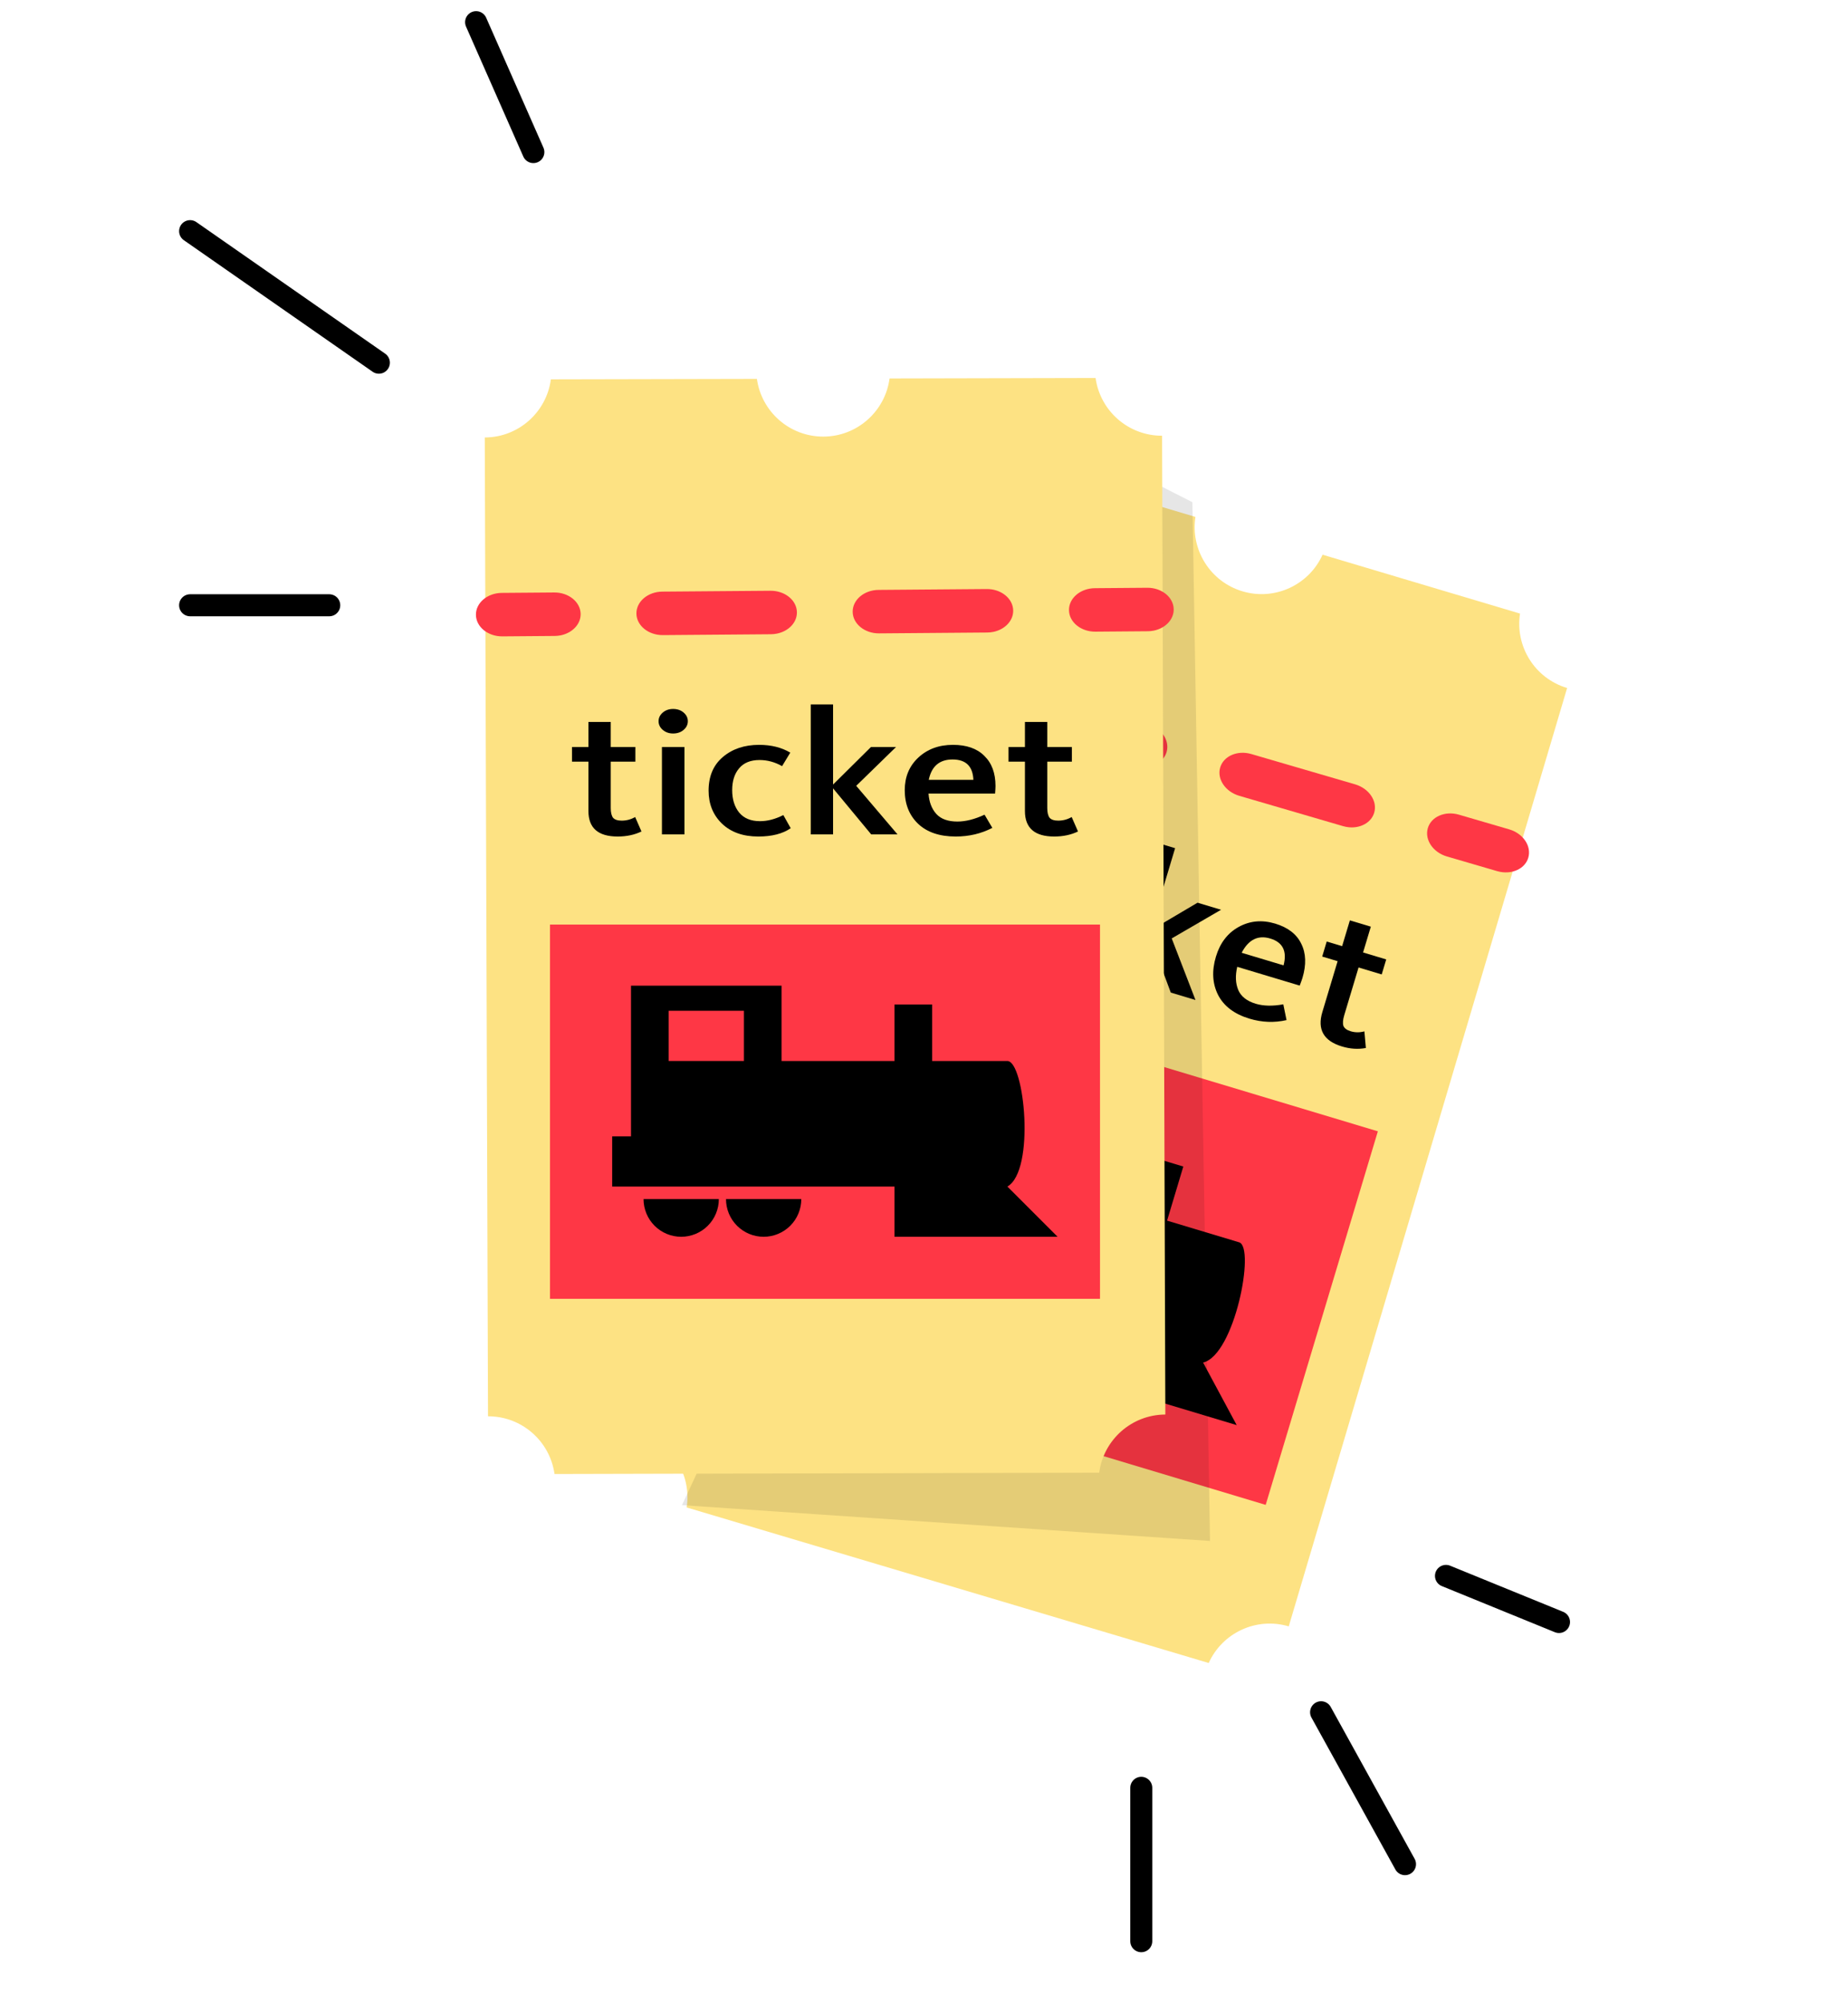<svg width="84" height="91" viewBox="0 0 84 91" fill="none" xmlns="http://www.w3.org/2000/svg">
<path d="M17.222 16.476L8.641 10.5M14.966 27.495L8.641 27.495M24.244 6.909L21.641 1.007" stroke="black" stroke-linecap="round" stroke-linejoin="round"/>
<path d="M45.363 20.806L54.338 23.482C54.108 24.963 55.002 26.423 56.479 26.862C57.956 27.301 59.502 26.564 60.117 25.198L69.092 27.873C68.862 29.354 69.756 30.815 71.233 31.253L58.58 73.88C57.102 73.441 55.557 74.177 54.941 75.544L31.212 68.478C31.442 66.996 30.548 65.536 29.071 65.097L41.724 22.471C43.202 22.909 44.747 22.173 45.363 20.806Z" fill="#FDE283"/>
<path d="M42.444 32.072C42.356 32.064 42.265 32.047 42.175 32.02L39.89 31.354C39.259 31.17 38.87 30.595 39.021 30.071C39.172 29.547 39.806 29.271 40.437 29.456L42.722 30.122C43.353 30.307 43.742 30.881 43.591 31.405C43.462 31.854 42.977 32.121 42.444 32.072Z" fill="#FE3745"/>
<path d="M61.319 37.58C61.23 37.572 61.14 37.555 61.05 37.529L56.331 36.151C55.7 35.967 55.311 35.393 55.462 34.869C55.613 34.345 56.246 34.069 56.878 34.253L61.596 35.63C62.227 35.815 62.617 36.389 62.465 36.913C62.336 37.362 61.852 37.629 61.319 37.58ZM51.882 34.826C51.793 34.818 51.703 34.8 51.612 34.774L46.894 33.397C46.263 33.213 45.874 32.639 46.025 32.115C46.175 31.59 46.809 31.315 47.44 31.499L52.159 32.876C52.79 33.06 53.179 33.635 53.028 34.159C52.899 34.608 52.415 34.875 51.882 34.826Z" fill="#FE3745"/>
<path d="M68.323 39.624C68.234 39.616 68.144 39.599 68.053 39.573L65.769 38.906C65.138 38.722 64.749 38.148 64.9 37.624C65.05 37.099 65.684 36.824 66.315 37.008L68.6 37.675C69.231 37.859 69.62 38.433 69.469 38.957C69.34 39.407 68.856 39.673 68.323 39.624Z" fill="#FE3745"/>
<rect x="37.947" y="43.975" width="25.773" height="17.719" transform="rotate(16.724 37.947 43.975)" fill="#FE3745"/>
<path d="M37.48 56.726L49.769 60.419L49.113 62.603L56.213 64.737L54.685 61.895C56.118 61.56 57.067 56.656 56.326 56.434L53.049 55.449L53.787 52.991L52.149 52.499L51.41 54.957L46.495 53.48L47.479 50.202L40.925 48.233L38.956 54.787L38.136 54.541L37.48 56.726Z" fill="black"/>
<path d="M41.958 58.667C41.894 58.882 41.787 59.083 41.645 59.257C41.503 59.431 41.328 59.575 41.13 59.682C40.932 59.788 40.716 59.855 40.492 59.877C40.269 59.9 40.043 59.878 39.828 59.813C39.612 59.749 39.412 59.642 39.238 59.5C39.064 59.358 38.919 59.183 38.813 58.985C38.707 58.788 38.64 58.571 38.618 58.347C38.595 58.123 38.617 57.898 38.681 57.682L40.32 58.175L41.958 58.667Z" fill="black"/>
<rect x="42.235" y="49.818" width="3.422" height="2.281" transform="rotate(16.724 42.235 49.818)" fill="#FE3745"/>
<path d="M42.367 41.939C41.534 41.689 41.237 41.167 41.475 40.375L42.169 38.065L41.468 37.855L41.673 37.172L42.374 37.382L42.726 36.211L43.679 36.497L43.327 37.669L44.378 37.984L44.173 38.667L43.122 38.351L42.471 40.518C42.408 40.726 42.396 40.887 42.433 41.003C42.478 41.114 42.587 41.196 42.761 41.248C42.965 41.309 43.173 41.311 43.387 41.252L43.453 42.008C43.107 42.075 42.745 42.052 42.367 41.939Z" fill="black"/>
<path d="M46.178 37.836C46.004 37.784 45.874 37.683 45.788 37.535C45.702 37.387 45.683 37.234 45.73 37.076C45.778 36.919 45.878 36.802 46.032 36.726C46.185 36.649 46.349 36.637 46.523 36.69C46.702 36.743 46.835 36.845 46.921 36.993C47.007 37.142 47.027 37.294 46.979 37.452C46.932 37.609 46.832 37.726 46.678 37.802C46.525 37.879 46.358 37.89 46.178 37.836ZM44.286 42.405L45.512 38.325L46.474 38.614L45.248 42.694L44.286 42.405Z" fill="black"/>
<path d="M48.368 43.742C47.715 43.546 47.257 43.188 46.996 42.668C46.74 42.15 46.705 41.582 46.89 40.963C47.091 40.295 47.449 39.832 47.964 39.576C48.486 39.317 49.062 39.281 49.691 39.47C50.206 39.625 50.613 39.879 50.912 40.232L50.371 40.759C50.123 40.476 49.831 40.285 49.496 40.184C49.112 40.069 48.783 40.111 48.508 40.31C48.234 40.503 48.033 40.813 47.904 41.24C47.776 41.668 47.77 42.046 47.887 42.375C48.01 42.706 48.266 42.93 48.655 43.047C48.979 43.144 49.34 43.148 49.739 43.06L49.868 43.77C49.449 43.926 48.949 43.916 48.368 43.742Z" fill="black"/>
<path d="M50.638 44.313L52.461 38.244L53.414 38.53L52.289 42.273L54.434 41.006L55.503 41.327L53.26 42.629L54.34 45.426L53.217 45.089L52.236 42.45L51.59 44.6L50.638 44.313Z" fill="black"/>
<path d="M56.794 46.274C56.105 46.067 55.629 45.706 55.365 45.192C55.108 44.679 55.076 44.1 55.27 43.454C55.456 42.836 55.8 42.387 56.301 42.109C56.811 41.827 57.365 41.776 57.964 41.956C58.545 42.131 58.94 42.436 59.149 42.873C59.365 43.305 59.383 43.822 59.202 44.424C59.178 44.502 59.137 44.618 59.078 44.772L56.238 43.919C56.144 44.32 56.159 44.67 56.284 44.971C56.411 45.267 56.675 45.475 57.076 45.596C57.43 45.702 57.848 45.711 58.332 45.623L58.479 46.339C57.925 46.466 57.363 46.445 56.794 46.274ZM56.439 43.281L58.344 43.853C58.511 43.211 58.31 42.805 57.741 42.634C57.184 42.466 56.75 42.682 56.439 43.281Z" fill="black"/>
<path d="M60.999 47.537C60.166 47.287 59.869 46.765 60.107 45.973L60.801 43.663L60.1 43.453L60.305 42.77L61.006 42.98L61.358 41.809L62.31 42.095L61.958 43.267L63.01 43.583L62.805 44.265L61.753 43.949L61.102 46.116C61.04 46.324 61.027 46.486 61.064 46.601C61.109 46.712 61.219 46.794 61.392 46.846C61.596 46.908 61.805 46.909 62.018 46.851L62.085 47.606C61.738 47.673 61.376 47.65 60.999 47.537Z" fill="black"/>
<path d="M54.2 22.814L52.6 22L31 68.373L55 70L54.2 22.814Z" fill="black" fill-opacity="0.1"/>
<path d="M25.04 17.232L34.405 17.212C34.611 18.697 35.887 19.838 37.428 19.833C38.969 19.828 40.238 18.678 40.434 17.192L49.799 17.171C50.005 18.657 51.282 19.798 52.822 19.793L52.97 64.257C51.429 64.263 50.16 65.412 49.964 66.898L25.205 66.959C24.999 65.474 23.723 64.333 22.182 64.338L22.035 19.873C23.575 19.868 24.844 18.718 25.04 17.232Z" fill="#FDE283"/>
<path d="M25.487 28.861C25.399 28.878 25.308 28.888 25.214 28.889L22.834 28.908C22.177 28.913 21.639 28.475 21.633 27.93C21.626 27.384 22.154 26.938 22.811 26.933L25.191 26.914C25.849 26.909 26.387 27.347 26.393 27.892C26.398 28.359 26.011 28.754 25.487 28.861Z" fill="#FE3745"/>
<path d="M45.148 28.705C45.061 28.722 44.969 28.732 44.875 28.733L39.96 28.772C39.303 28.777 38.765 28.339 38.758 27.794C38.752 27.248 39.279 26.802 39.937 26.797L44.853 26.758C45.51 26.753 46.048 27.191 46.054 27.736C46.06 28.203 45.673 28.598 45.148 28.705ZM35.317 28.782C35.23 28.8 35.139 28.81 35.045 28.811L30.129 28.85C29.472 28.855 28.934 28.417 28.928 27.872C28.922 27.326 29.449 26.88 30.107 26.875L35.022 26.836C35.679 26.831 36.217 27.268 36.223 27.814C36.229 28.281 35.842 28.676 35.317 28.782Z" fill="#FE3745"/>
<path d="M52.444 28.647C52.356 28.665 52.265 28.674 52.171 28.675L49.791 28.694C49.134 28.7 48.596 28.262 48.59 27.716C48.583 27.171 49.111 26.724 49.768 26.719L52.148 26.7C52.806 26.695 53.344 27.133 53.35 27.678C53.355 28.146 52.968 28.541 52.444 28.647Z" fill="#FE3745"/>
<rect x="25" y="42" width="25" height="17" fill="#FE3745"/>
<path d="M27.826 53.901H40.659V56.182H48.073L45.791 53.901C47.068 53.167 46.565 48.198 45.791 48.198H42.37V45.631H40.659V48.198H35.526V44.776H28.682V51.62H27.826V53.901Z" fill="black"/>
<path d="M32.674 54.471C32.674 54.696 32.63 54.918 32.544 55.126C32.458 55.334 32.332 55.522 32.173 55.681C32.014 55.84 31.826 55.966 31.618 56.052C31.41 56.138 31.188 56.182 30.963 56.182C30.739 56.182 30.516 56.138 30.308 56.052C30.101 55.966 29.912 55.84 29.753 55.681C29.595 55.522 29.468 55.334 29.383 55.126C29.297 54.918 29.252 54.696 29.252 54.471L30.963 54.471H32.674Z" fill="black"/>
<path d="M36.422 54.471C36.422 54.696 36.378 54.918 36.292 55.126C36.206 55.334 36.08 55.522 35.921 55.681C35.762 55.84 35.573 55.966 35.366 56.052C35.158 56.138 34.936 56.182 34.711 56.182C34.486 56.182 34.264 56.138 34.056 56.052C33.849 55.966 33.66 55.84 33.501 55.681C33.342 55.522 33.216 55.334 33.13 55.126C33.044 54.918 33 54.696 33 54.471L34.711 54.471H36.422Z" fill="black"/>
<rect x="30.393" y="45.916" width="3.422" height="2.281" fill="#FE3745"/>
<path d="M60.049 77.781L63.864 84.682M65.726 71.587L70.864 73.682M51.876 81.214L51.876 88.182" stroke="black" stroke-linecap="round" stroke-linejoin="round"/>
<path d="M28.077 38C27.19 38 26.747 37.615 26.747 36.844V34.599H26V33.934H26.747V32.795H27.761V33.934H28.881V34.599H27.761V36.705C27.761 36.907 27.796 37.055 27.866 37.148C27.943 37.235 28.074 37.279 28.259 37.279C28.476 37.279 28.68 37.224 28.871 37.115L29.158 37.771C28.839 37.924 28.479 38 28.077 38Z" fill="black"/>
<path d="M30.595 33.32C30.41 33.32 30.254 33.265 30.126 33.156C29.999 33.047 29.935 32.915 29.935 32.762C29.935 32.609 29.999 32.478 30.126 32.369C30.254 32.26 30.41 32.205 30.595 32.205C30.787 32.205 30.946 32.26 31.074 32.369C31.201 32.478 31.265 32.609 31.265 32.762C31.265 32.915 31.201 33.047 31.074 33.156C30.946 33.265 30.787 33.32 30.595 33.32ZM30.088 37.902V33.934H31.112V37.902H30.088Z" fill="black"/>
<path d="M34.467 38C33.772 38 33.22 37.803 32.812 37.41C32.41 37.017 32.209 36.519 32.209 35.918C32.209 35.268 32.422 34.76 32.85 34.394C33.284 34.022 33.836 33.836 34.506 33.836C35.054 33.836 35.526 33.954 35.922 34.189L35.549 34.803C35.223 34.618 34.882 34.525 34.525 34.525C34.116 34.525 33.807 34.65 33.596 34.902C33.386 35.148 33.281 35.478 33.281 35.894C33.281 36.309 33.386 36.648 33.596 36.91C33.813 37.172 34.129 37.303 34.544 37.303C34.888 37.303 35.242 37.211 35.606 37.025L35.941 37.623C35.578 37.874 35.086 38 34.467 38Z" fill="black"/>
<path d="M36.852 37.902V32H37.867V35.639L39.589 33.934H40.728L38.919 35.697L40.795 37.902H39.599L37.867 35.812V37.902H36.852Z" fill="black"/>
<path d="M43.441 38C42.707 38 42.136 37.806 41.728 37.418C41.326 37.03 41.125 36.522 41.125 35.894C41.125 35.292 41.329 34.801 41.737 34.418C42.152 34.03 42.678 33.836 43.316 33.836C43.935 33.836 44.411 34.003 44.742 34.336C45.081 34.664 45.25 35.12 45.25 35.705C45.25 35.782 45.243 35.896 45.231 36.049H42.206C42.232 36.432 42.35 36.741 42.56 36.975C42.771 37.205 43.09 37.32 43.517 37.32C43.894 37.32 44.306 37.216 44.752 37.008L45.106 37.607C44.602 37.869 44.047 38 43.441 38ZM42.216 35.426H44.245C44.219 34.809 43.904 34.5 43.297 34.5C42.704 34.5 42.343 34.809 42.216 35.426Z" fill="black"/>
<path d="M47.919 38C47.032 38 46.588 37.615 46.588 36.844V34.599H45.842V33.934H46.588V32.795H47.603V33.934H48.722V34.599H47.603V36.705C47.603 36.907 47.638 37.055 47.708 37.148C47.785 37.235 47.915 37.279 48.1 37.279C48.317 37.279 48.522 37.224 48.713 37.115L49 37.771C48.681 37.924 48.321 38 47.919 38Z" fill="black"/>
</svg>
